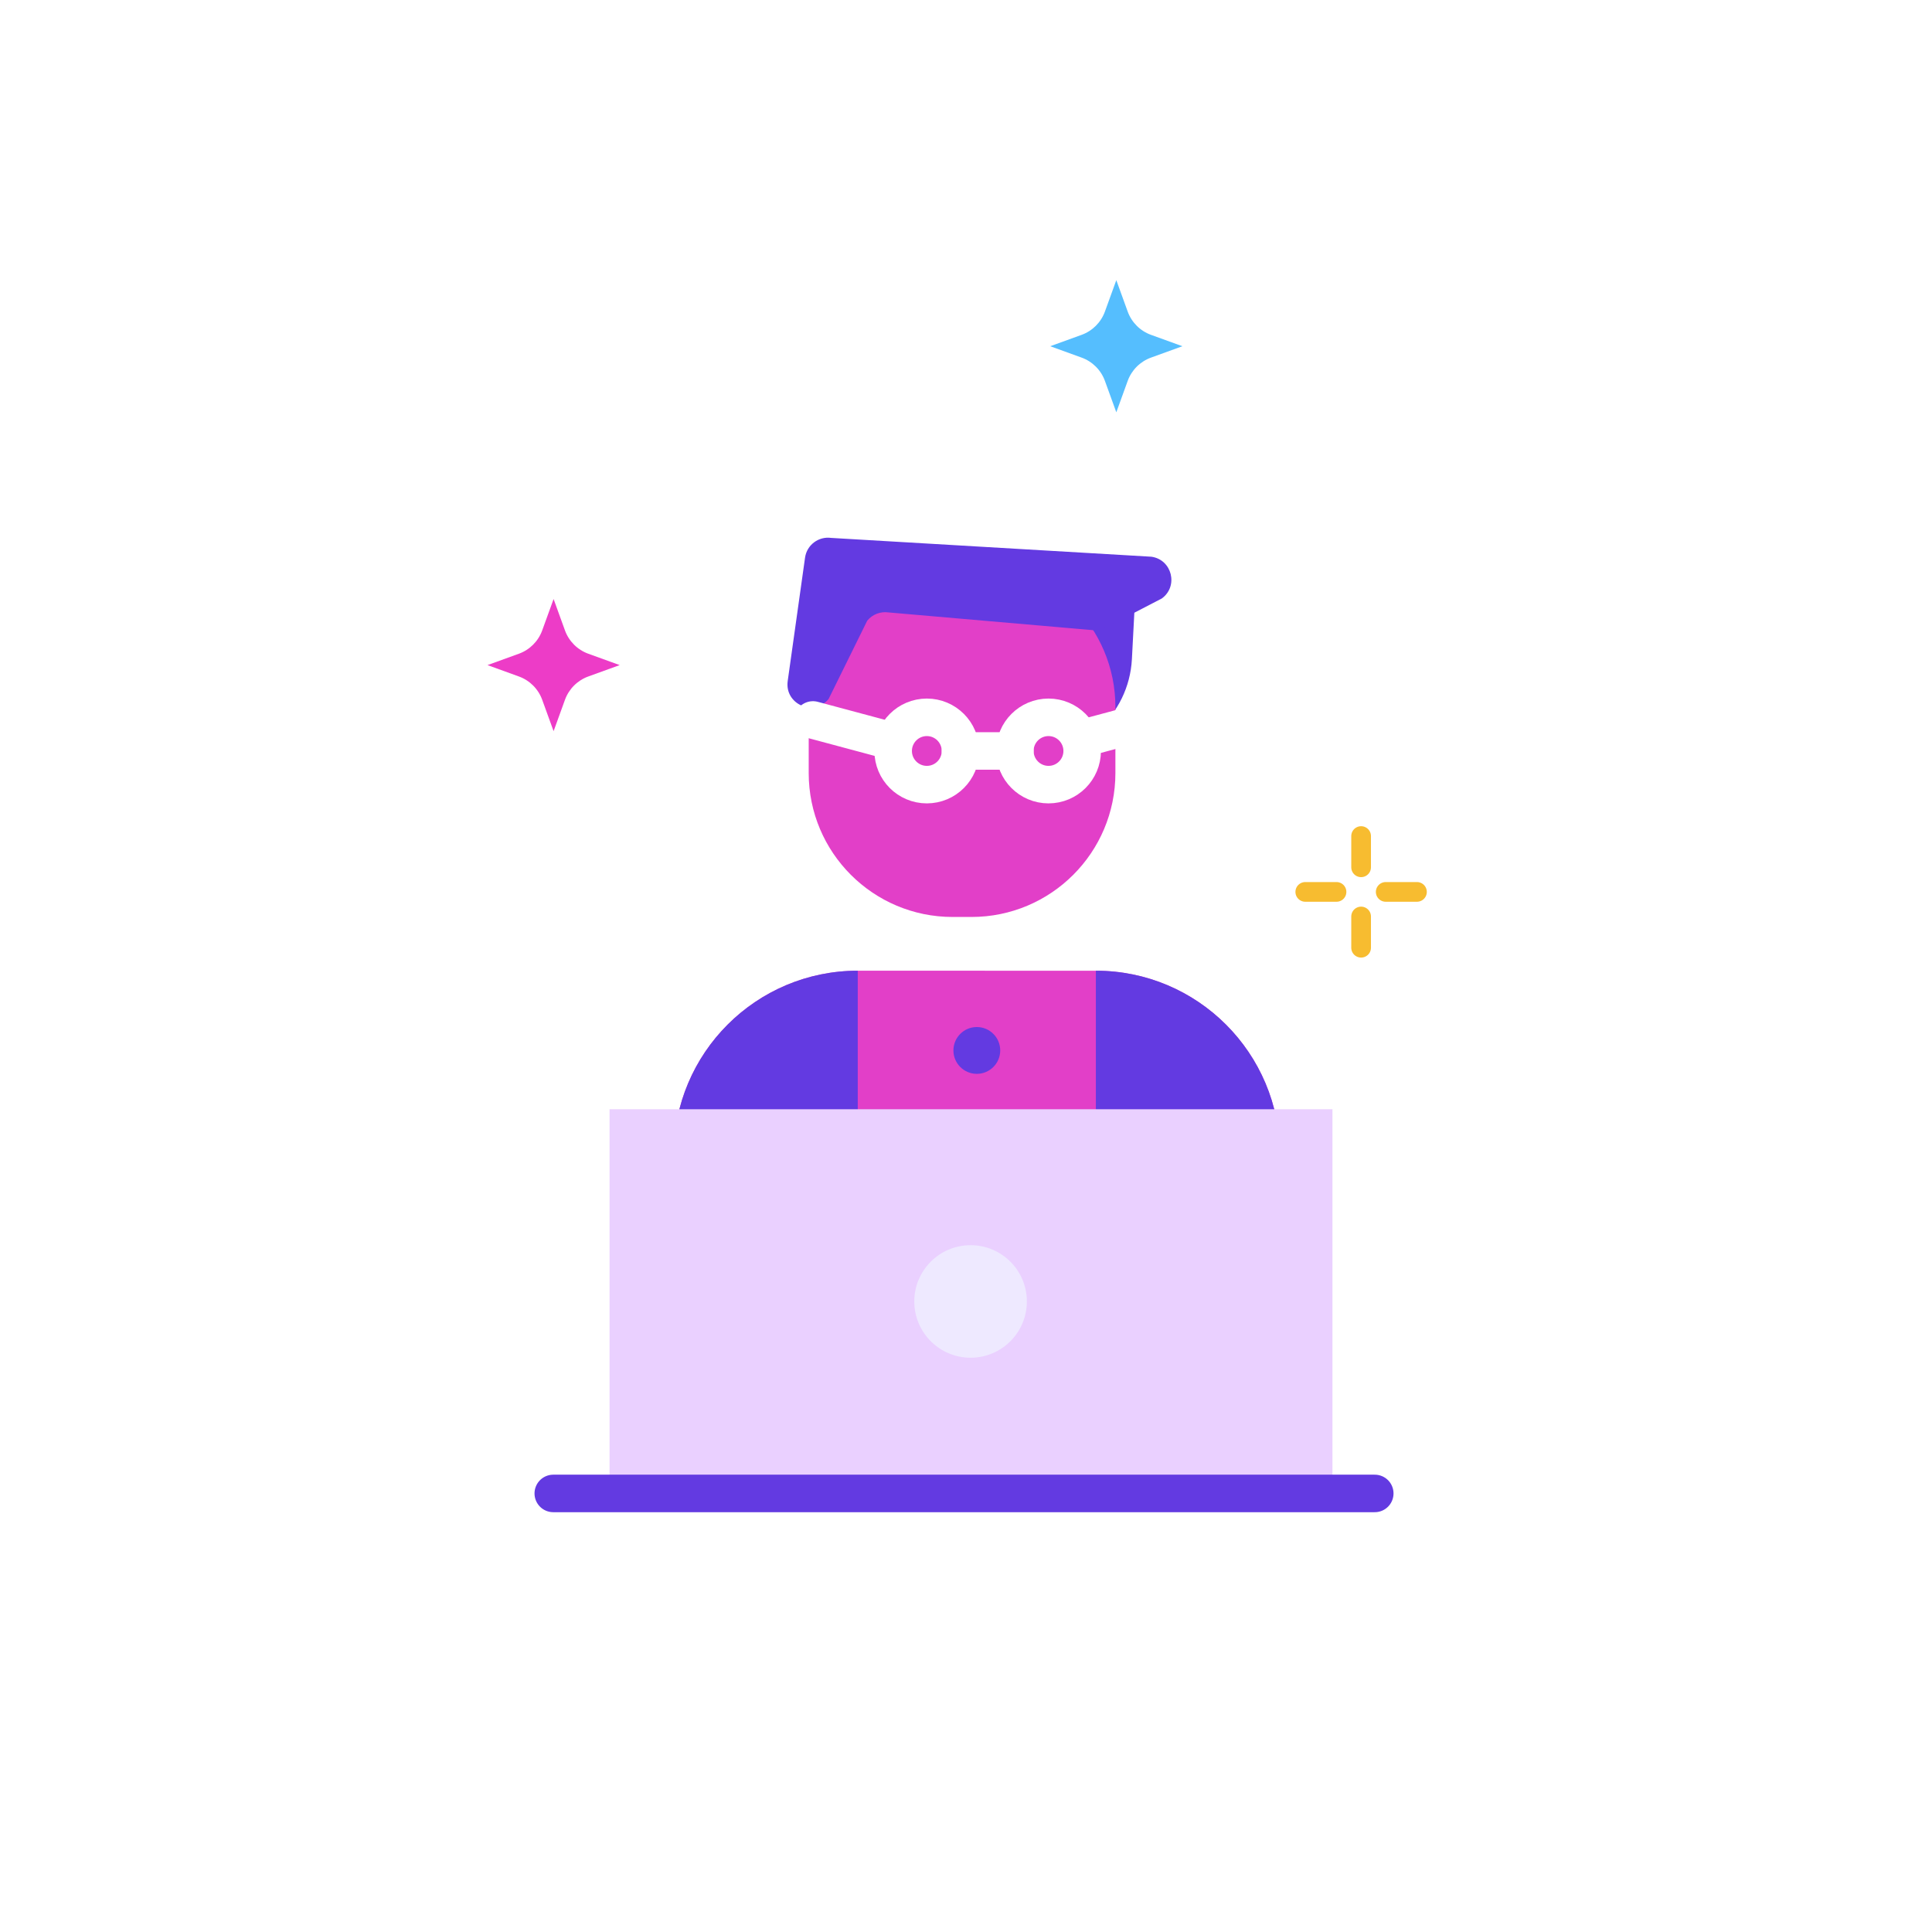 <?xml version="1.0" encoding="UTF-8"?>
<svg width="206px" height="206px" viewBox="0 0 206 206" version="1.1" xmlns="http://www.w3.org/2000/svg" xmlns:xlink="http://www.w3.org/1999/xlink">
    <title>how-2</title>
    <g id="how-2" stroke="none" stroke-width="1" fill="none" fill-rule="evenodd">
        <rect fill="#FFFFFF" x="0" y="0" width="206" height="206"></rect>
        <g id="Group-10-Copy" transform="translate(23, 23)">
            <circle id="Oval-Copy" fill="#FFFFFF" cx="80" cy="80" r="80"></circle>
            <g id="Group-88" transform="translate(78.532, 42.462) scale(-1, -1) translate(-78.532, -42.462) translate(28.981, 6.872)">
                <path d="M92.056,23.09 L93.27,26.437 C93.689,27.593 94.599,28.503 95.755,28.922 L99.103,30.136 L95.755,31.349 C94.599,31.768 93.689,32.678 93.27,33.834 L92.056,37.181 L90.843,33.834 C90.424,32.678 89.514,31.768 88.358,31.349 L85.01,30.136 L88.358,28.922 C89.514,28.503 90.424,27.593 90.843,26.437 L92.056,23.09 Z" id="Fill-15" fill="#ED3CC7"></path>
                <path d="M32.056,57.09 L33.27,60.437 C33.689,61.593 34.599,62.503 35.755,62.922 L39.103,64.136 L35.755,65.349 C34.599,65.768 33.689,66.678 33.27,67.834 L32.056,71.181 L30.843,67.834 C30.424,66.678 29.514,65.768 28.358,65.349 L25.01,64.136 L28.358,62.922 C29.514,62.503 30.424,61.593 30.843,60.437 L32.056,57.09 Z" id="Fill-15-Copy" fill="#55BEFE"></path>
                <g id="Group-87" stroke="#F7BC30" stroke-linecap="round" stroke-linejoin="round" stroke-width="2.1">
                    <line x1="5.954" y1="8.577" x2="5.954" y2="11.907" id="Stroke-7"></line>
                    <line x1="5.954" y1="0" x2="5.954" y2="3.331" id="Stroke-9"></line>
                    <line x1="3.331" y1="5.953" x2="0" y2="5.953" id="Stroke-11"></line>
                    <line x1="11.907" y1="5.953" x2="8.577" y2="5.953" id="Stroke-13"></line>
                </g>
            </g>
            <g id="Group-72" transform="translate(35.993, 31.273)">
                <g id="Group-86" transform="translate(12.842, 0)">
                    <g id="Group-90" transform="translate(32.598, 21.749) scale(-1, 1) translate(-32.598, -21.749) translate(11.809, 0)">
                        <path d="M21.322,26.426 L15.402,26.426 C9.4,26.426 4.534,21.56 4.534,15.558 L4.534,5.21 L21.322,5.21 L21.322,26.426 Z" id="Fill-1" fill="#633AE1" transform="translate(12.928, 15.818) rotate(-3) translate(-12.928, -15.818) "></path>
                        <path d="M21.638,43.499 C13.162,43.499 6.292,36.628 6.292,28.153 L6.292,21.111 C6.292,12.635 13.162,5.764 21.638,5.764 L23.649,5.764 C32.124,5.764 38.994,12.635 38.994,21.111 L38.994,28.153 C38.994,36.628 32.124,43.499 23.649,43.499 L21.638,43.499 Z" id="Fill-3" fill="#E23FC8"></path>
                        <path d="M37.832,5.379 C39.199,5.379 40.306,6.486 40.306,7.853 L40.306,21.134 C40.306,23.634 37.022,24.557 35.719,22.422 L32.804,13.583 C32.355,12.846 31.554,12.397 30.692,12.397 L8.923,11.24 C8.283,11.24 7.666,10.992 7.205,10.547 L2.033,6.87 C0.43,5.324 1.525,2.614 3.751,2.614 L37.832,5.379 Z" id="Fill-24" fill="#633AE1" transform="translate(20.789, 13.113) rotate(-8) translate(-20.789, -13.113) "></path>
                    </g>
                    <g id="Group-89" transform="translate(0, 49.229)">
                        <path d="M0,19.625 C0,8.787 8.786,0 19.624,0 L45.013,0.001 C55.85,0.001 64.636,8.787 64.636,19.624 L64.637,35.506 C64.637,38.79 61.976,41.451 58.694,41.451 L5.944,41.449 C2.662,41.449 0.001,38.789 0.001,35.506 L0,19.625 Z" id="Fill-5" fill="#E23FC8"></path>
                        <path d="M0,19.625 C0,8.787 8.786,0 19.624,0 L19.624,41.45 L2.225,41.449 C0.997,41.449 0.001,40.453 0.001,39.225 L0,19.625 Z" id="Fill-20" fill="#633AE1"></path>
                        <path d="M64.637,19.625 C64.637,8.787 55.851,0 45.013,0 L45.013,41.45 L64.636,41.449 L64.637,19.625 Z" id="Fill-22" fill="#633AE1"></path>
                        <path d="M34.814,8.502 C34.814,9.88 33.696,10.997 32.319,10.997 C30.941,10.997 29.823,9.88 29.823,8.502 C29.823,7.123 30.941,6.006 32.319,6.006 C33.696,6.006 34.814,7.123 34.814,8.502" id="Fill-36" fill="#633AE1"></path>
                        <path d="M34.814,19.891 C34.814,21.269 33.696,22.386 32.319,22.386 C30.941,22.386 29.823,21.269 29.823,19.891 C29.823,18.512 30.941,17.396 32.319,17.396 C33.696,17.396 34.814,18.512 34.814,19.891" id="Fill-38" fill="#633AE1"></path>
                        <path d="M34.814,31.28 C34.814,32.658 33.696,33.775 32.319,33.775 C30.941,33.775 29.823,32.658 29.823,31.28 C29.823,29.901 30.941,28.785 32.319,28.785 C33.696,28.785 34.814,29.901 34.814,31.28" id="Fill-40" fill="#633AE1"></path>
                    </g>
                    <path d="M30.577,25.8 C30.577,27.781 28.971,29.388 26.988,29.388 C25.007,29.388 23.399,27.781 23.399,25.8 C23.399,23.818 25.007,22.211 26.988,22.211 C28.971,22.211 30.577,23.818 30.577,25.8 Z" id="Stroke-26" stroke="#FFFFFF" stroke-width="4" stroke-linecap="round"></path>
                    <path d="M43.552,25.8 C43.552,27.781 41.946,29.388 39.963,29.388 C37.981,29.388 36.374,27.781 36.374,25.8 C36.374,23.818 37.981,22.211 39.963,22.211 C41.946,22.211 43.552,23.818 43.552,25.8 Z" id="Stroke-28" stroke="#FFFFFF" stroke-width="4" stroke-linecap="round"></path>
                    <line x1="43.68" y1="24.436" x2="50.939" y2="22.491" id="Stroke-30" stroke="#FFFFFF" stroke-width="4" stroke-linecap="round"></line>
                    <line x1="14.717" y1="23.464" x2="22.232" y2="23.464" id="Stroke-32" stroke="#FFFFFF" stroke-width="4" stroke-linecap="round" transform="translate(18.474, 23.464) rotate(15) translate(-18.474, -23.464) "></line>
                    <line x1="30.577" y1="25.8" x2="36.374" y2="25.8" id="Stroke-34" stroke="#FFFFFF" stroke-width="4" stroke-linecap="round"></line>
                </g>
                <rect id="Rectangle" fill="#EAD0FF" x="6" y="64" width="77.08" height="39.708"></rect>
                <path d="M50.496,84.495 C50.496,87.81 47.809,90.495 44.496,90.495 C41.182,90.495 38.494,87.81 38.494,84.495 C38.494,81.181 41.182,78.495 44.496,78.495 C47.809,78.495 50.496,81.181 50.496,84.495" id="Fill-36-Copy" fill="#EEE9FF" style="mix-blend-mode: multiply;"></path>
                <line x1="0" y1="104.965" x2="87.591" y2="104.965" id="Stroke-18-Copy" stroke="#633AE1" stroke-width="4" stroke-linecap="round"></line>
            </g>
        </g>
    </g>
</svg>